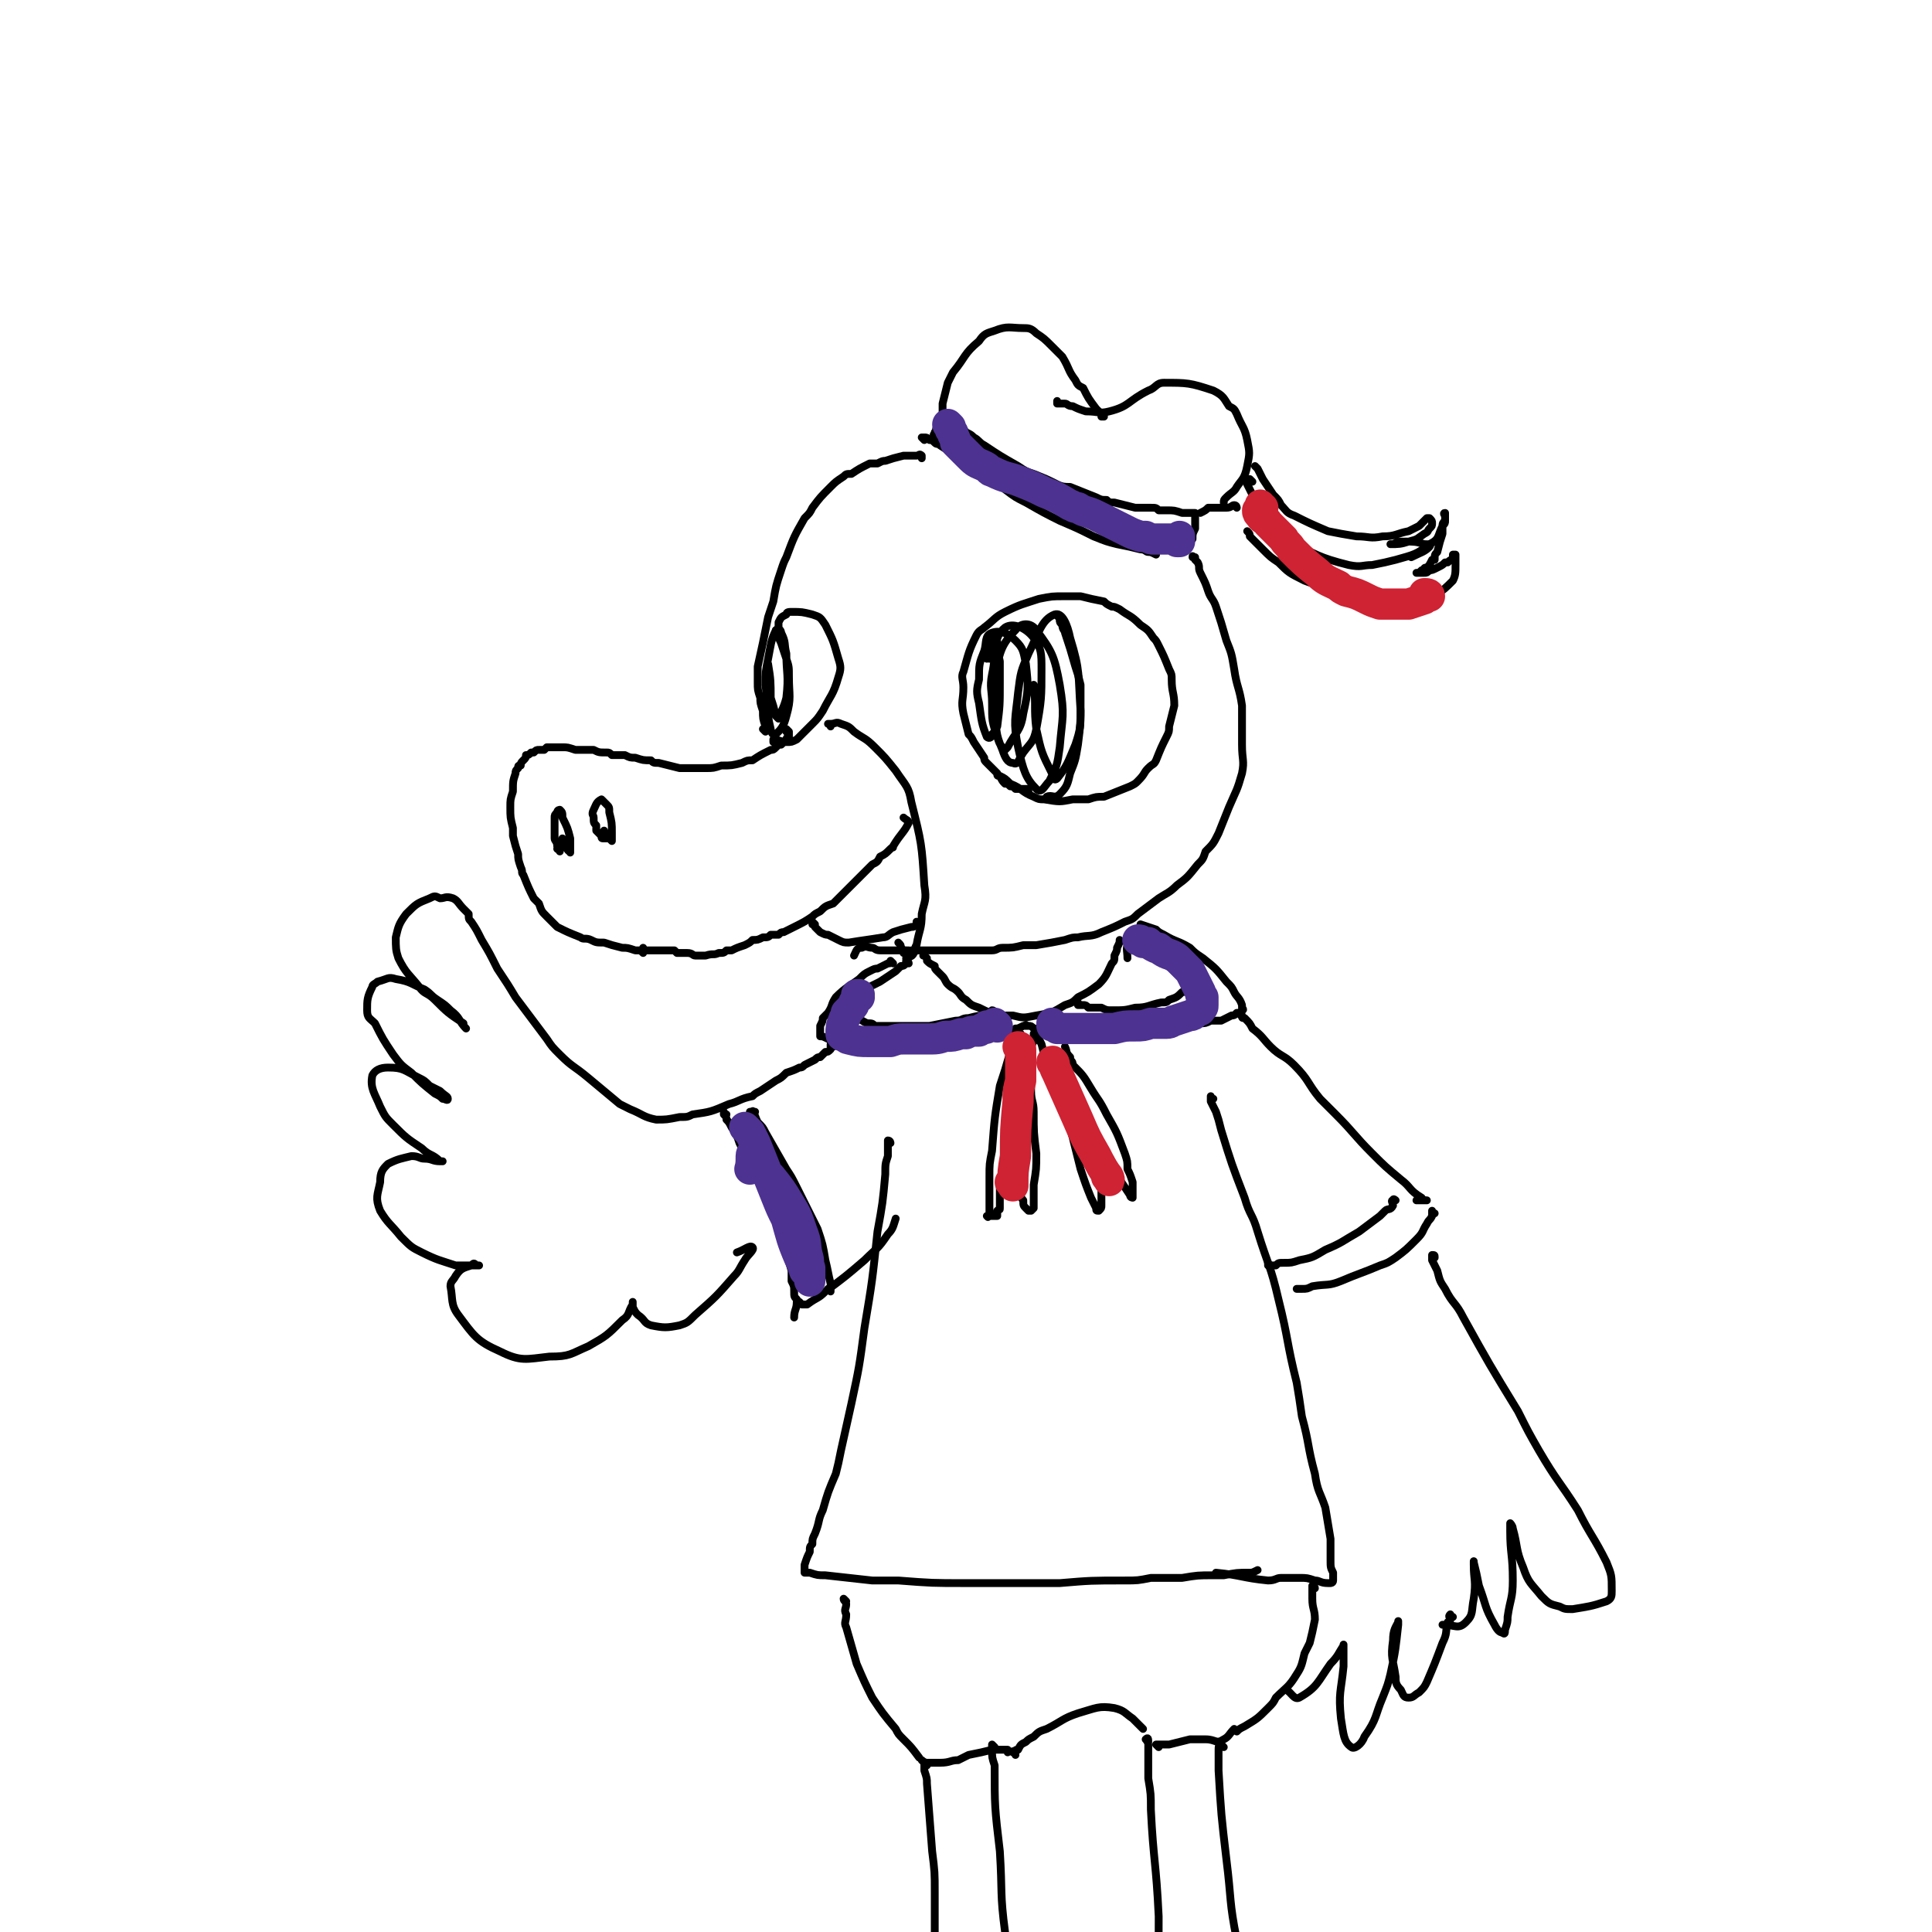 <svg viewBox='0 0 742 742' version='1.1' xmlns='http://www.w3.org/2000/svg' xmlns:xlink='http://www.w3.org/1999/xlink'><g fill='none' stroke='#000000' stroke-width='3' stroke-linecap='round' stroke-linejoin='round'><path d='M303,281c0,0 -1,-1 -1,-1 0,0 0,0 0,1 1,0 1,0 1,0 0,1 0,1 0,2 -1,0 -1,1 -1,1 -1,1 -1,1 -2,2 -1,0 -1,0 -2,1 -1,1 -1,1 -2,1 -4,2 -4,2 -7,4 -2,0 -2,0 -4,1 -4,1 -4,1 -8,1 -3,1 -3,1 -6,1 -4,0 -4,0 -7,0 -2,0 -2,0 -3,0 -4,-1 -4,-1 -8,-2 -2,0 -2,0 -3,-1 -3,0 -3,0 -6,-1 -2,0 -2,0 -4,-1 -2,0 -2,0 -5,0 -1,-1 -1,-1 -2,-1 -3,0 -3,0 -5,-1 -3,0 -3,0 -5,0 -1,0 -1,0 -2,0 -3,-1 -3,-1 -5,-1 -1,0 -1,0 -1,0 -2,0 -2,0 -3,0 -1,0 -1,0 -2,0 -1,1 -1,1 -1,1 -1,0 -1,0 -2,0 -1,0 -1,0 -2,1 -1,0 -1,0 -1,0 -1,1 -1,1 -2,1 0,1 0,1 -1,2 -1,1 -1,1 -1,2 -1,0 -1,0 -1,1 -1,1 -1,1 -1,2 -1,3 -1,3 -1,7 -1,3 -1,3 -1,6 0,4 0,4 1,8 0,2 0,2 0,3 1,4 1,4 2,7 0,2 0,2 1,5 1,2 0,2 1,3 2,5 2,5 4,9 1,1 1,1 2,2 1,3 1,3 3,5 2,2 2,2 4,4 4,2 4,2 9,4 1,1 2,0 4,1 2,1 2,1 5,1 3,1 3,1 7,2 2,0 2,0 5,1 1,0 1,0 2,0 1,0 1,-1 1,-1 '/><path d='M247,366c0,0 -1,-1 -1,-1 0,0 0,0 1,0 0,1 0,0 1,0 0,0 0,0 0,0 1,0 1,0 1,0 1,0 1,0 2,0 0,0 0,0 1,0 0,0 0,0 1,0 1,0 1,0 1,0 2,0 2,0 3,0 1,0 1,0 2,0 1,1 1,1 1,1 2,0 2,0 4,0 2,0 2,1 3,1 2,0 2,0 4,0 3,-1 3,0 5,-1 2,0 2,0 3,-1 1,0 1,0 2,0 2,-1 2,-1 5,-2 2,-1 2,-1 3,-2 2,0 2,0 4,-1 2,0 2,0 3,-1 2,0 2,0 3,0 1,-1 1,-1 2,-1 2,-1 2,-1 4,-2 4,-2 4,-2 7,-4 1,-1 1,-1 3,-2 2,-2 2,-2 5,-3 2,-2 2,-2 4,-4 3,-3 3,-3 5,-5 3,-3 3,-3 6,-6 2,-1 2,-1 3,-3 2,-1 2,-1 4,-3 1,-1 1,0 1,-1 3,-5 4,-5 6,-9 0,-1 -1,-1 -2,-2 '/><path d='M313,355c0,0 -1,-1 -1,-1 0,0 0,1 0,1 1,0 1,1 1,1 1,1 1,1 2,2 2,1 2,1 3,1 2,1 2,1 4,2 2,1 2,1 4,1 6,-1 7,-1 13,-2 2,0 2,-1 4,-2 3,-1 3,-1 7,-2 1,0 1,0 2,-1 0,0 0,0 0,-1 '/><path d='M215,327c0,0 0,-1 -1,-1 0,0 1,1 1,0 0,0 -1,0 -1,-1 0,-2 -1,-2 -1,-3 0,-2 0,-2 0,-4 0,-2 0,-2 0,-4 0,-1 0,-1 1,-2 0,-1 1,-1 1,-1 1,1 1,1 1,3 2,4 2,4 3,8 0,2 0,2 0,5 0,0 0,1 0,0 -1,0 -1,-1 -2,-2 -1,-1 -1,-1 -1,-3 '/><path d='M233,322c0,0 -1,-1 -1,-1 0,0 1,0 1,1 0,0 -1,0 -1,0 -1,0 -1,0 -1,-1 -1,-1 -1,-1 -2,-2 0,-1 0,-1 0,-2 -1,-1 -1,-1 -1,-3 0,-1 -1,-1 0,-3 1,-2 1,-3 3,-4 0,0 1,1 2,2 1,1 1,1 1,3 1,4 1,4 1,8 0,2 0,2 0,3 0,0 0,0 0,0 -1,-1 -1,-1 -2,-2 -1,-1 -1,-1 -1,-2 '/><path d='M294,281c0,0 -1,-1 -1,-1 0,0 1,1 1,1 0,-1 0,-1 0,-2 -1,-3 -1,-3 -1,-6 -1,-3 -1,-3 -1,-5 -1,-3 -1,-3 -1,-6 0,-3 0,-3 0,-6 2,-9 2,-9 4,-19 1,-3 1,-3 2,-6 1,-6 1,-6 3,-12 1,-3 1,-3 2,-5 3,-8 3,-8 7,-15 2,-2 2,-2 3,-4 3,-4 3,-4 7,-8 2,-2 2,-2 5,-4 1,-1 1,-1 3,-1 3,-2 3,-2 7,-4 2,0 2,0 3,0 2,-1 2,-1 3,-1 3,-1 3,-1 7,-2 0,0 0,0 1,0 1,0 1,0 2,0 1,0 1,0 2,0 1,0 1,-1 2,0 0,0 0,0 0,1 '/><path d='M355,169c0,0 -1,-1 -1,-1 0,0 0,0 1,0 0,0 0,0 0,0 1,0 1,0 2,1 1,0 1,0 2,1 1,1 1,0 2,1 3,2 3,2 7,4 3,2 3,2 6,4 4,3 4,3 7,6 3,1 3,1 5,3 4,3 4,3 8,5 7,4 7,4 13,7 7,3 7,3 13,6 5,2 5,2 9,3 5,1 5,1 9,2 2,0 2,1 3,1 1,0 1,0 3,1 '/><path d='M360,168c-1,0 -1,0 -1,-1 -1,0 0,0 0,-1 1,-1 0,-1 1,-2 0,0 0,-1 1,-1 1,-2 1,-2 3,-3 0,-1 0,-1 0,-1 1,1 1,1 1,1 0,0 0,0 1,0 1,1 1,1 2,2 0,0 0,1 1,1 1,1 1,2 2,3 2,1 2,1 3,2 2,1 2,2 4,3 6,4 6,4 13,8 3,2 3,2 6,3 5,2 5,2 9,4 2,1 3,1 5,1 5,2 5,2 10,4 2,1 2,1 4,1 1,1 1,1 3,1 4,1 4,1 8,2 3,0 3,0 6,0 2,0 2,0 3,1 2,0 2,0 3,0 3,0 3,0 6,1 1,0 1,0 2,0 1,0 1,0 2,0 0,0 0,0 0,0 1,0 1,0 1,0 0,0 0,0 0,1 0,0 0,0 0,1 0,1 0,1 0,2 0,1 0,1 0,2 -1,2 -1,2 -1,4 -1,1 -1,1 -3,2 0,1 0,1 -1,2 '/><path d='M362,162c0,0 -1,0 -1,-1 0,0 0,0 0,0 0,-1 0,-1 1,-2 0,-2 0,-2 0,-4 1,-4 1,-4 2,-8 1,-2 1,-2 2,-4 5,-6 4,-7 10,-12 2,-3 3,-3 6,-4 5,-2 6,-1 11,-1 2,0 3,0 5,2 3,2 3,2 6,5 2,2 2,2 4,4 3,5 2,5 5,9 1,2 1,2 3,3 2,4 2,4 5,8 1,1 2,2 3,3 0,0 0,0 -1,0 '/><path d='M407,155c0,0 -1,0 -1,-1 0,0 0,1 0,1 0,0 0,0 0,0 1,0 1,0 1,0 1,0 1,0 2,0 1,0 1,1 3,1 2,1 2,1 5,2 5,0 5,1 9,0 8,-2 7,-4 15,-8 3,-1 3,-3 6,-3 9,0 10,0 19,3 4,2 4,3 6,6 2,1 2,1 3,3 2,5 3,5 4,10 1,5 1,5 0,10 -1,5 -2,5 -4,8 -1,2 -2,2 -4,4 -1,1 -1,1 -1,2 '/><path d='M475,195c0,0 0,-1 -1,-1 -1,0 -1,1 -3,1 -1,0 -1,0 -2,0 -2,0 -2,0 -5,0 -1,1 -1,1 -3,2 '/><path d='M481,185c0,0 -1,-1 -1,-1 0,0 -1,0 -1,1 0,0 0,0 0,1 1,2 1,2 2,4 4,7 3,7 8,13 2,3 2,4 6,5 11,5 11,6 23,9 5,1 5,0 9,0 5,-1 5,-1 9,-2 7,-2 8,-2 13,-6 4,-2 3,-3 5,-7 1,-1 1,-1 1,-2 0,-1 0,-1 0,-2 0,0 0,0 0,0 0,0 0,0 0,0 0,0 0,-1 0,-1 -1,0 0,1 0,1 0,1 0,1 0,2 -1,1 -1,1 -1,2 0,2 0,2 0,3 -1,3 -1,3 -2,7 -1,1 -1,1 -1,3 -1,0 -1,0 -1,0 -1,2 -1,2 -2,3 -1,0 -1,0 -1,1 -1,0 -1,0 -1,0 -1,1 -1,1 -2,1 0,0 0,0 0,0 0,0 0,0 0,0 0,0 0,0 1,0 1,0 1,0 2,0 1,0 1,0 2,-1 1,0 1,0 3,-1 2,-1 2,-1 3,-2 1,0 1,0 1,0 1,-1 1,-1 2,-1 0,-1 0,-1 0,-1 0,0 0,0 0,-1 1,0 1,0 1,0 0,0 0,0 0,0 0,1 0,1 0,2 0,1 0,1 0,2 0,3 0,4 -1,6 -3,3 -3,3 -7,6 -3,2 -3,2 -7,3 -4,0 -4,0 -9,0 -4,0 -4,0 -7,-1 -5,-2 -5,-2 -11,-3 -3,-1 -3,-1 -5,-2 -6,-2 -6,-1 -11,-3 -6,-3 -6,-3 -10,-7 -3,-2 -3,-2 -6,-5 -2,-2 -2,-2 -5,-5 0,-1 0,-1 -1,-2 '/><path d='M483,180c0,0 -1,-1 -1,-1 0,0 0,0 1,1 0,0 0,0 0,0 1,2 1,2 2,4 2,3 2,3 4,6 2,2 2,2 3,4 2,2 2,3 5,4 6,3 6,3 13,6 5,1 5,1 11,2 5,0 5,1 10,0 5,0 5,-1 10,-2 2,-1 2,-1 4,-2 1,-1 1,-1 2,-2 1,-1 1,-1 1,-1 0,0 0,0 1,0 0,0 0,0 0,0 1,1 1,1 1,2 0,1 0,1 -1,2 -1,1 0,1 -2,2 -3,2 -2,2 -6,3 -3,1 -4,1 -7,1 0,0 0,0 1,0 2,-1 2,-1 5,-1 3,0 4,0 7,1 1,0 3,0 2,1 -2,2 -3,2 -7,4 '/><path d='M395,304c0,0 -1,-1 -1,-1 0,0 1,0 1,0 -1,0 -1,0 -1,0 -1,0 -1,0 -2,0 -1,0 -1,0 -2,0 0,0 0,0 -1,-1 0,0 0,0 -1,0 -1,-1 -1,-1 -2,-1 -1,-1 -1,-1 -2,-3 -1,0 -1,0 -1,-1 -2,-2 -2,-2 -4,-4 -1,-1 -1,-1 -1,-2 -2,-3 -2,-3 -4,-6 -1,-2 -1,-2 -2,-3 -1,-4 -1,-4 -2,-8 -1,-5 0,-5 0,-10 0,-3 -1,-4 0,-6 2,-7 2,-8 5,-14 1,-2 2,-2 3,-3 4,-3 4,-4 8,-6 6,-3 7,-3 13,-5 5,-1 5,-1 10,-1 3,0 3,0 6,0 4,1 4,1 9,2 1,1 1,1 3,2 1,0 1,0 3,1 4,3 4,2 8,6 3,2 3,2 5,5 1,1 1,1 2,3 2,4 2,4 4,9 1,2 1,2 1,4 0,5 1,5 1,10 -1,4 -1,4 -2,8 0,2 0,2 -1,4 -2,4 -2,4 -4,9 -1,2 -1,1 -3,3 -2,2 -1,2 -4,5 -1,1 -1,1 -3,2 -5,2 -5,2 -10,4 -3,0 -3,0 -6,1 -3,0 -3,0 -6,0 -5,1 -5,1 -11,0 -2,0 -2,0 -4,-1 -5,-2 -4,-3 -9,-5 -2,-2 -2,-2 -4,-3 '/><path d='M407,237c0,0 -1,-1 -1,-1 0,0 0,1 1,1 0,0 0,0 0,0 0,0 0,-1 -1,-1 0,1 1,1 1,2 0,1 0,1 1,2 0,2 1,2 1,3 2,6 2,6 4,13 1,3 1,3 2,7 0,3 0,3 0,7 0,8 0,8 -1,16 -1,6 -1,6 -3,11 -1,4 -1,5 -4,8 -2,2 -3,0 -5,1 '/><path d='M299,243c0,0 -1,-1 -1,-1 0,0 0,0 1,1 0,0 0,0 0,0 0,-1 0,-1 0,-2 0,-1 0,-1 0,-2 1,-2 1,-2 3,-3 0,-1 1,-1 2,-1 4,0 4,0 8,1 3,1 3,1 5,4 3,6 3,6 5,13 1,3 1,4 0,7 -2,7 -3,7 -6,13 -2,3 -2,3 -4,5 -3,3 -3,3 -6,6 -2,1 -2,1 -4,1 -2,0 -3,-1 -5,-1 0,1 0,1 0,1 '/><path d='M299,244c0,0 -1,-1 -1,-1 0,0 0,0 1,1 0,0 0,0 0,0 0,0 -1,-1 -1,-1 1,1 1,2 2,4 1,3 1,3 2,6 1,3 1,3 1,7 0,7 1,8 -1,15 -1,4 -2,5 -4,7 -1,1 -2,-1 -2,-2 -2,-8 -1,-9 -2,-17 0,-5 0,-5 1,-10 1,-5 1,-7 3,-11 1,-1 2,0 2,1 2,4 1,4 2,8 0,8 1,8 0,17 -1,4 -2,5 -3,8 0,0 -1,-1 -1,-1 -1,-4 -1,-4 -2,-7 0,-6 0,-7 -1,-13 '/><path d='M380,253c0,0 -1,-1 -1,-1 0,0 0,1 0,1 1,-1 1,-1 1,-2 0,-1 0,-1 0,-2 0,-1 0,-1 1,-3 0,-1 0,-2 1,-2 0,0 1,1 1,3 1,3 0,3 1,7 0,4 0,4 0,8 0,9 0,9 -1,17 -1,2 -1,2 -2,3 0,1 -1,2 -2,1 -2,-5 -2,-6 -3,-13 -1,-4 -1,-5 0,-9 0,-6 0,-6 2,-11 1,-3 0,-6 3,-7 3,-1 6,0 9,3 3,3 3,4 4,9 1,9 1,10 -1,19 -1,7 -3,7 -6,13 -1,1 -1,1 -1,1 -2,-2 -2,-2 -3,-5 -2,-6 -2,-6 -2,-13 0,-5 -1,-6 0,-11 2,-9 0,-14 5,-18 3,-2 8,0 11,4 3,4 3,6 3,12 0,11 0,12 -2,23 -1,5 -2,5 -5,9 -2,3 -2,5 -4,4 -2,0 -3,-2 -4,-5 -3,-7 -2,-7 -3,-15 -1,-6 -1,-6 0,-13 2,-9 2,-12 8,-18 2,-3 6,-3 8,0 6,8 7,10 9,21 2,12 1,12 0,24 -1,7 -1,7 -4,13 -2,2 -3,5 -5,3 -4,-4 -5,-7 -7,-16 -2,-10 -1,-11 0,-21 1,-8 1,-8 4,-15 4,-8 5,-13 10,-15 3,-1 5,4 6,9 4,13 3,14 4,28 0,6 0,7 -2,13 -3,7 -3,8 -7,13 -1,1 -2,0 -2,-2 -4,-8 -4,-8 -6,-17 -1,-8 0,-9 -1,-17 '/><path d='M319,279c0,0 0,-1 -1,-1 0,0 1,0 1,0 0,0 0,0 0,0 2,0 2,-1 4,0 3,1 3,1 5,3 4,3 4,2 8,6 4,4 4,4 8,9 4,6 5,6 6,12 4,16 4,16 5,32 1,6 0,6 -1,11 0,6 -1,6 -2,12 -1,1 0,2 -1,3 -1,2 -2,1 -3,2 '/><path d='M459,215c0,-1 -1,-1 -1,-1 0,0 0,0 0,0 0,0 0,0 0,0 0,0 0,0 0,0 0,-1 0,0 1,0 0,0 0,0 0,0 0,0 0,0 0,0 0,1 0,1 1,2 1,2 0,2 1,4 2,4 2,4 3,7 1,3 2,3 3,6 2,6 2,6 4,13 2,5 2,5 3,11 1,7 2,7 3,14 0,8 0,8 0,15 0,6 1,6 0,11 -2,7 -2,6 -5,13 -2,5 -2,5 -4,10 -2,4 -2,4 -5,7 -1,3 -1,3 -3,5 -4,5 -4,5 -8,8 -3,3 -4,3 -7,5 -4,3 -4,3 -8,6 -2,2 -2,2 -5,3 -4,2 -4,2 -9,4 -4,2 -5,1 -9,2 -2,0 -2,0 -5,1 -5,1 -5,1 -11,2 -2,0 -2,0 -5,0 -4,1 -4,1 -8,1 -2,0 -2,1 -4,1 -3,0 -3,0 -6,0 -4,0 -4,0 -7,0 -3,0 -3,0 -6,0 -4,0 -4,0 -7,0 -1,0 -1,0 -2,0 -2,0 -2,0 -3,0 -1,0 -1,1 -1,0 -2,0 -2,0 -3,-1 0,-1 0,-1 -1,-2 '/><path d='M347,366c0,-1 -1,-1 -1,-1 0,-1 1,0 1,0 0,0 0,0 0,0 -1,0 -1,0 -1,0 -2,0 -2,0 -3,0 -1,0 -1,0 -3,0 -1,0 -1,0 -2,0 -2,0 -2,-1 -3,-1 -2,0 -2,-1 -4,0 -2,0 -2,1 -3,3 '/><path d='M356,368c-1,-1 -1,-1 -1,-1 -1,0 0,0 0,0 0,0 0,0 0,0 0,0 0,0 1,1 0,0 0,0 0,1 1,1 1,1 3,2 0,1 0,1 1,2 1,1 1,1 2,2 1,1 1,2 2,3 2,2 2,1 4,3 1,1 1,2 3,3 2,2 2,2 5,3 4,2 4,2 9,3 2,0 2,0 4,0 4,1 4,1 9,0 6,-1 6,-1 11,-4 3,-1 3,-1 5,-3 4,-2 4,-2 8,-5 3,-3 3,-4 5,-8 1,-1 1,-1 1,-3 1,-2 1,-2 1,-3 1,-2 1,-2 1,-3 '/><path d='M343,370c0,0 -1,-1 -1,-1 0,0 0,0 0,0 0,1 0,1 -1,1 -2,1 -2,1 -4,2 -1,0 -1,0 -3,1 -2,1 -2,1 -4,3 -4,3 -5,3 -9,7 -2,3 -1,3 -3,6 -1,1 -1,1 -2,2 0,1 0,1 -1,3 0,1 0,1 0,3 0,0 0,0 0,1 0,0 0,0 0,0 1,0 1,0 3,1 1,0 1,0 2,0 6,1 6,1 11,2 3,0 3,0 5,0 6,1 6,1 11,1 6,1 6,1 13,0 2,0 2,0 5,0 5,-1 5,-1 10,-2 3,-1 3,-1 6,-2 2,0 2,0 3,-1 2,0 2,0 3,-1 1,0 2,0 3,-1 1,0 1,0 3,-1 0,0 0,0 0,0 1,0 1,0 1,0 0,-1 0,0 0,0 1,0 1,0 1,0 0,0 0,0 0,0 1,0 1,0 2,1 1,0 1,0 2,1 1,0 1,0 2,0 2,1 2,1 4,1 2,0 2,0 4,0 6,1 6,1 12,1 5,0 5,0 10,-1 3,0 3,0 5,-1 6,0 6,0 11,-1 4,0 4,0 7,-1 2,0 2,0 3,0 2,-1 2,0 4,-1 2,0 2,0 4,-1 2,0 2,0 4,0 2,-1 2,-1 4,-2 1,0 1,0 2,-1 0,0 0,0 1,0 0,0 0,0 1,-1 0,0 0,0 0,0 1,0 0,-1 0,-1 0,-1 0,-1 0,-1 -1,-3 -2,-3 -3,-5 -1,-2 -1,-2 -3,-4 -4,-5 -4,-5 -9,-9 -3,-2 -3,-2 -5,-4 -5,-3 -5,-2 -10,-5 -2,-1 -2,-1 -3,-2 -3,-1 -3,-1 -6,-2 '/><path d='M349,370c0,0 0,-1 -1,-1 0,0 0,1 0,1 -1,1 -1,1 -2,1 -1,1 -1,1 -2,2 -3,2 -3,2 -6,4 -2,1 -2,1 -4,2 -2,2 -1,3 -3,5 -1,1 -1,1 -1,2 -1,2 -1,2 -2,3 0,0 0,1 0,1 1,1 1,1 2,1 1,1 1,1 3,2 2,0 2,0 3,1 2,0 2,0 4,0 6,0 6,0 12,0 2,0 2,0 5,0 5,-1 5,-1 10,-2 3,0 2,-1 5,-1 4,-1 4,-1 7,-1 1,0 1,0 2,-1 0,0 0,0 0,-1 1,0 1,1 1,1 '/><path d='M415,386c-1,0 -1,-1 -1,-1 -1,0 0,0 0,1 0,0 0,0 0,0 1,0 1,0 2,0 1,0 1,0 2,1 3,0 3,0 5,0 2,1 2,1 4,1 5,0 5,0 9,-1 5,0 5,-1 10,-2 2,0 2,0 3,-1 3,-1 3,-1 5,-3 1,0 1,0 1,-1 1,-1 1,-1 1,-1 -1,-2 -1,-2 -2,-4 -2,-1 -2,-1 -4,-3 -3,-2 -3,-2 -6,-4 -3,-2 -3,-2 -6,-3 -2,-1 -3,-3 -4,-2 -2,0 -1,2 -1,5 '/><path d='M320,402c0,0 -1,-1 -1,-1 0,0 0,1 0,1 0,0 0,0 0,1 0,0 0,0 0,0 -1,1 -1,1 -2,1 -1,1 -1,1 -2,2 -1,0 -1,0 -2,1 -2,1 -2,1 -4,2 -1,1 -1,1 -2,1 -2,1 -2,1 -5,2 -2,2 -2,2 -4,3 -3,2 -3,2 -6,4 -2,1 -2,1 -3,2 -5,1 -5,2 -9,3 -7,3 -7,3 -14,4 -2,1 -2,1 -5,1 -5,1 -5,1 -9,1 -5,-1 -5,-2 -10,-4 -2,-1 -2,-1 -4,-2 -6,-5 -6,-5 -12,-10 -6,-5 -6,-4 -11,-9 -3,-3 -3,-3 -5,-6 -6,-8 -6,-8 -12,-16 -3,-5 -3,-5 -7,-11 -3,-6 -3,-6 -6,-11 -2,-4 -2,-4 -4,-7 -1,-1 -1,-1 -1,-3 -1,-1 -1,-1 -2,-2 -2,-2 -2,-3 -4,-4 -3,-1 -3,0 -5,0 -2,-1 -2,-1 -4,0 -5,2 -5,2 -9,6 -3,4 -3,5 -4,9 0,4 0,5 1,8 3,6 4,6 8,11 2,3 3,2 6,5 5,5 5,5 11,9 0,1 0,1 1,2 0,0 0,0 0,0 -3,-3 -2,-4 -6,-7 -2,-2 -2,-2 -5,-4 -3,-2 -2,-2 -5,-4 -5,-2 -5,-3 -11,-4 -3,-1 -3,0 -7,1 -1,1 -2,1 -2,2 -2,4 -2,5 -2,9 0,3 1,3 3,5 3,6 3,6 7,12 3,4 3,4 7,7 4,4 4,4 9,8 2,1 2,1 3,2 1,0 2,1 2,0 0,-1 -1,-1 -3,-3 -2,-1 -2,-1 -4,-2 -2,-2 -2,-2 -4,-3 -6,-3 -6,-4 -12,-4 -3,0 -5,1 -6,3 -1,5 1,7 3,12 2,4 2,4 5,7 5,5 5,5 11,9 3,3 4,2 7,5 1,0 1,0 1,0 0,0 -1,0 -1,0 -3,0 -3,-1 -6,-1 -2,0 -2,-1 -5,-1 -4,1 -5,1 -9,3 -2,2 -3,3 -3,7 -1,5 -2,6 0,11 3,5 4,5 8,10 4,4 4,4 8,6 6,3 7,3 13,5 2,0 2,0 5,0 2,0 2,0 4,0 0,0 -1,0 -1,0 -1,-1 -1,-1 -2,0 -3,1 -4,1 -6,4 -1,2 -2,2 -2,4 1,5 0,7 3,11 6,8 7,10 16,14 8,4 10,3 19,2 8,0 8,-1 15,-4 7,-4 7,-4 13,-10 3,-2 2,-3 4,-6 0,0 0,-1 0,-1 0,1 0,2 0,2 1,2 1,2 2,3 3,2 2,3 5,4 5,1 6,1 11,0 3,-1 3,-1 6,-4 8,-7 8,-7 15,-15 2,-2 2,-3 4,-6 1,-2 4,-4 3,-5 -1,-1 -3,1 -6,2 '/><path d='M279,428c-1,0 -1,-1 -1,-1 0,0 0,0 0,1 1,1 1,1 1,2 1,1 1,1 2,3 2,3 2,3 3,6 5,10 5,10 10,20 3,7 3,7 6,15 2,7 2,7 4,14 0,2 0,2 0,4 1,2 1,2 1,4 0,2 0,2 1,3 0,0 0,0 0,1 0,3 -1,3 -1,6 '/><path d='M308,501c0,0 -1,0 -1,-1 0,0 1,1 1,1 1,0 2,0 2,0 4,-3 4,-2 7,-5 8,-6 8,-6 15,-12 5,-5 5,-4 9,-10 2,-2 2,-3 3,-6 '/><path d='M289,428c0,0 0,-1 -1,-1 0,0 1,0 1,0 0,0 0,0 1,0 0,0 0,0 0,0 0,1 -1,-1 -1,0 1,1 1,2 2,4 2,2 2,2 3,4 4,7 4,7 8,14 2,3 2,3 4,7 4,8 4,8 8,16 2,6 2,6 3,12 1,4 1,5 2,9 0,1 0,1 0,2 0,1 0,1 0,1 0,0 -1,-1 -1,-1 '/><path d='M478,391c-1,0 -1,-1 -1,-1 -1,0 0,0 0,0 0,1 0,1 1,1 2,2 2,2 3,4 4,3 4,4 7,7 4,4 5,3 9,7 6,6 5,7 10,13 3,3 3,3 6,6 7,7 7,8 14,15 5,5 5,5 11,10 4,3 3,4 8,7 0,1 2,1 2,1 0,0 -2,0 -4,0 '/><path d='M342,439c0,0 0,-1 -1,-1 0,1 0,2 0,3 0,1 0,1 0,3 -1,3 -1,3 -1,7 -1,11 -1,11 -3,22 -2,19 -2,19 -5,37 -2,15 -2,15 -5,29 -2,9 -2,9 -4,18 -1,5 -1,5 -2,9 -3,7 -3,7 -5,14 -2,4 -1,4 -3,9 -1,2 -1,2 -1,4 -1,1 -1,1 -1,3 -1,2 -1,2 -2,5 0,1 0,1 0,2 0,0 0,1 0,1 1,0 1,0 2,0 3,1 3,1 6,1 9,1 9,1 18,2 5,0 5,0 10,0 13,1 13,1 26,1 18,0 18,0 36,0 12,-1 12,-1 25,-1 5,0 5,0 10,-1 6,0 6,0 12,0 6,-1 6,-1 12,-1 2,0 2,0 4,0 5,-1 5,-1 10,-1 1,0 1,0 3,-1 '/><path d='M466,422c-1,0 -1,-1 -1,-1 0,0 0,0 0,1 0,0 0,1 0,1 1,2 1,2 2,4 1,3 1,3 2,7 4,13 4,13 9,26 2,7 3,6 5,13 4,13 5,13 8,26 4,16 3,16 7,32 1,6 1,6 2,13 3,11 2,11 5,22 1,7 2,7 4,13 1,6 1,6 2,12 0,4 0,4 0,8 0,3 0,3 1,5 0,1 0,2 0,3 0,1 -1,1 -1,1 0,0 -1,0 -1,0 -3,0 -3,-1 -5,-1 -3,-1 -3,-1 -6,-1 -3,0 -3,0 -7,0 -2,0 -2,1 -5,1 -10,-1 -10,-2 -20,-3 '/><path d='M392,397c-1,0 -1,0 -1,-1 -1,0 0,1 0,1 0,1 0,1 -1,2 -1,3 -1,3 -2,5 -2,7 -2,7 -4,13 -2,12 -2,12 -3,25 -1,5 -1,5 -1,10 0,6 0,6 0,12 0,1 0,1 0,2 0,0 0,0 0,0 0,1 0,1 -1,1 0,0 0,0 0,0 1,1 0,0 0,0 0,0 0,0 0,0 0,0 0,0 0,0 1,1 0,0 0,0 0,0 0,0 0,0 0,0 0,0 0,0 1,1 0,0 0,0 0,0 0,0 0,0 1,0 1,0 1,0 0,0 0,0 0,0 0,0 0,0 1,0 0,0 0,0 0,0 0,0 0,0 0,0 0,0 0,0 0,0 1,0 1,0 1,0 0,0 0,0 1,0 0,-1 0,-1 0,-1 0,0 0,0 0,-1 1,-1 1,0 1,-1 0,-1 0,-1 0,-2 0,-1 0,-1 0,-3 0,-1 0,-1 0,-3 0,-1 0,-1 1,-3 0,-2 0,-2 0,-3 0,-1 0,-1 1,-1 0,0 0,-1 0,-1 0,1 0,1 0,2 1,1 1,1 2,2 1,1 1,1 2,3 1,1 1,1 2,3 0,1 0,2 1,3 0,2 0,2 1,3 0,0 0,0 1,1 0,0 0,0 0,0 0,0 0,0 0,0 1,0 1,0 1,0 0,0 0,0 1,-1 0,0 0,0 0,-1 0,-1 0,-1 0,-3 0,-2 0,-2 0,-5 1,-6 1,-6 1,-12 -1,-8 -1,-8 -1,-16 0,-4 -1,-4 -1,-8 0,-6 0,-6 -1,-12 0,-1 0,-1 0,-3 0,0 0,0 0,-1 0,0 0,0 0,0 0,0 0,0 1,0 0,0 0,0 0,0 0,-1 0,-1 0,-1 0,0 0,0 0,-1 1,0 0,0 1,-1 0,0 0,0 0,-1 0,0 0,0 0,-1 0,0 0,0 0,-1 0,0 0,0 0,0 1,0 1,0 1,0 1,2 1,2 2,4 1,4 1,4 2,7 2,4 2,4 4,9 4,12 4,12 7,24 1,4 1,4 2,8 2,6 2,6 4,11 1,2 1,2 2,4 0,1 0,1 1,1 0,0 0,0 0,0 0,0 0,0 0,0 1,-1 1,-1 1,-2 0,-1 0,-1 0,-2 0,-2 0,-2 0,-4 1,-2 1,-2 1,-4 0,-5 0,-5 0,-10 0,0 0,0 0,0 0,0 0,0 0,0 2,1 2,1 3,3 1,2 1,2 1,4 1,1 1,1 2,3 2,3 2,3 4,6 0,0 0,0 0,0 0,1 1,1 1,1 0,0 0,0 0,-1 0,-1 0,-1 0,-2 0,-2 0,-2 0,-3 -1,-3 -1,-3 -2,-5 0,-3 0,-3 -1,-6 -3,-8 -3,-8 -7,-15 -3,-6 -3,-5 -6,-10 -3,-5 -3,-5 -7,-9 0,-2 -1,-1 -1,-3 -2,-2 -1,-2 -2,-4 '/><path d='M551,466c-1,0 -1,-1 -1,-1 0,0 0,0 0,0 0,0 0,0 0,0 0,1 0,1 0,2 -1,2 -1,1 -2,3 -2,3 -1,3 -4,6 -4,4 -4,4 -8,7 -3,2 -3,2 -6,3 -7,3 -8,3 -15,6 -5,2 -5,1 -11,2 -2,1 -2,1 -4,1 -1,0 -1,0 -2,0 '/><path d='M488,486c0,0 -1,0 -1,-1 0,0 0,1 0,1 0,0 1,0 1,0 1,0 1,0 2,0 1,-1 1,-1 3,-1 3,0 3,0 6,-1 5,-1 5,-1 10,-4 7,-3 6,-3 13,-7 4,-3 4,-3 8,-6 1,-1 1,-1 2,-2 1,-1 2,0 3,-2 0,-1 -1,-2 0,-2 0,-1 1,0 1,0 '/><path d='M551,483c0,0 0,-1 -1,-1 0,0 1,1 1,1 0,0 0,0 0,0 0,-1 0,-1 -1,-1 0,0 0,1 0,2 1,2 1,2 2,4 1,4 1,4 3,7 3,6 4,5 7,11 10,18 10,18 21,36 4,8 4,8 8,15 7,12 8,12 15,23 5,10 6,10 11,20 2,5 2,5 2,11 0,2 0,3 -2,4 -6,2 -7,2 -13,3 -3,0 -3,0 -5,-1 -4,-1 -4,-1 -7,-4 -4,-5 -5,-5 -7,-11 -3,-7 -2,-8 -4,-15 0,-1 -1,-2 -1,-2 0,0 0,1 0,3 0,9 1,9 1,19 0,7 -1,7 -2,14 0,2 0,2 -1,5 0,1 0,2 -1,1 -1,0 -2,-1 -3,-3 -4,-7 -3,-7 -6,-15 -1,-5 -1,-5 -2,-9 0,-1 0,0 0,1 0,6 1,6 0,13 -1,5 0,6 -3,9 -3,3 -4,1 -9,1 '/><path d='M325,615c0,0 -1,-1 -1,-1 0,1 1,1 1,2 0,2 -1,2 0,4 0,3 -1,3 0,5 2,7 2,7 4,14 3,7 3,7 6,13 4,6 4,6 9,12 1,2 1,2 3,4 3,3 3,3 6,7 '/><path d='M505,610c0,-1 -1,-1 -1,-1 0,0 0,0 0,0 0,0 0,0 0,0 0,1 0,1 0,2 0,1 0,1 0,1 0,1 0,1 0,2 0,4 1,4 1,8 -1,5 -1,5 -2,9 -1,2 -1,2 -2,4 -1,4 -1,5 -3,8 -3,5 -4,5 -8,9 -1,2 -1,2 -3,4 -4,4 -4,4 -9,7 -2,1 -2,1 -3,2 '/><path d='M356,678c-1,0 -1,-1 -1,-1 0,1 0,2 0,3 1,3 1,3 1,5 1,13 1,13 2,26 1,8 1,8 1,16 0,13 0,13 0,27 0,8 -1,8 -2,15 0,2 0,1 0,3 0,0 0,0 0,0 '/><path d='M382,671c0,0 -1,-1 -1,-1 0,0 0,0 0,1 1,0 0,0 0,1 0,3 0,3 1,6 0,16 0,16 2,33 1,16 0,16 2,31 1,13 1,13 3,26 0,1 0,1 0,3 '/><path d='M355,677c0,0 -1,-1 -1,-1 0,0 1,1 2,1 0,0 0,0 0,0 1,0 1,0 2,0 2,0 2,0 3,0 4,0 4,-1 7,-1 2,-1 2,-1 4,-2 5,-1 5,-1 9,-2 3,0 3,0 5,0 1,0 1,0 1,0 0,1 0,1 0,1 '/><path d='M390,674c0,-1 -1,-1 -1,-1 0,-1 0,0 1,0 0,0 0,0 0,0 0,-1 0,-1 1,-1 1,-2 1,-2 3,-3 1,-1 1,-1 3,-2 2,-2 2,-2 5,-3 6,-3 6,-4 12,-6 7,-2 8,-3 14,-2 4,1 4,2 7,4 2,2 2,2 4,4 0,0 0,0 0,0 '/><path d='M441,669c0,-1 0,-2 -1,-1 0,0 1,1 1,2 0,6 0,6 0,13 1,6 1,6 1,12 1,20 2,20 3,41 0,15 0,15 -1,30 0,5 0,5 -1,10 -1,9 -1,9 -2,18 '/><path d='M470,671c-1,-1 -1,-1 -1,-1 0,-1 0,0 0,0 0,0 0,0 0,0 0,0 0,-1 0,-1 -1,1 -1,2 -1,3 0,4 0,4 0,8 1,17 1,17 3,34 2,16 1,16 4,31 2,14 3,14 5,27 1,5 1,5 1,10 0,0 0,0 0,0 '/><path d='M445,671c0,0 -1,-1 -1,-1 0,0 0,0 1,0 1,0 1,0 2,0 1,0 1,0 2,0 4,-1 4,-1 8,-2 3,0 3,0 6,0 4,0 4,2 7,0 2,-1 2,-2 4,-4 '/><path d='M558,621c-1,0 -1,-1 -1,-1 -1,1 0,1 0,2 0,1 -1,1 -1,1 -1,4 0,4 -2,8 -3,8 -3,8 -6,15 -1,2 -1,2 -3,4 -2,1 -2,2 -4,2 -2,0 -2,-1 -3,-3 -2,-2 -2,-3 -2,-5 -1,-7 -2,-7 -1,-14 0,-4 1,-5 2,-7 0,-1 0,0 0,1 -1,9 -1,10 -3,19 -1,4 -1,4 -3,9 -3,7 -2,8 -7,15 -1,3 -4,5 -5,4 -3,-2 -3,-5 -4,-11 -1,-10 0,-10 1,-20 0,-4 0,-4 0,-7 0,-1 0,-2 0,-1 -2,3 -2,4 -5,7 -5,7 -5,9 -12,13 -2,1 -3,-2 -5,-3 '/></g>
<g fill='none' stroke='#4D3292' stroke-width='12' stroke-linecap='round' stroke-linejoin='round'><path d='M287,434c0,0 -1,-1 -1,-1 0,0 0,0 0,0 0,0 0,0 0,0 1,1 0,0 0,0 0,0 1,1 2,2 1,2 1,2 2,4 4,10 4,10 8,20 2,5 2,5 4,9 2,7 2,8 5,15 1,2 1,2 2,5 0,0 0,0 0,0 0,0 0,0 0,0 0,0 0,0 1,1 0,0 0,0 0,0 0,0 0,0 0,0 0,0 0,0 0,0 1,1 1,1 1,2 0,0 0,0 0,0 0,0 0,0 0,1 0,0 0,0 0,0 0,-1 0,-1 0,-1 0,-1 0,-1 0,-1 0,-2 0,-2 0,-3 -1,-2 0,-2 -1,-5 -1,-4 0,-4 -2,-9 -2,-6 -2,-6 -5,-11 -3,-5 -3,-5 -7,-10 -2,-2 -2,-2 -4,-5 -2,-2 -2,-5 -3,-4 -1,0 0,3 -1,6 '/><path d='M330,383c0,0 -1,-1 -1,-1 0,0 1,0 1,0 -1,1 -1,2 -2,3 0,1 0,1 -1,2 -1,1 -1,1 -2,2 0,2 -1,2 -1,3 -1,2 -1,3 -1,5 0,1 1,1 2,1 0,1 1,1 1,1 4,1 4,1 8,1 4,0 4,0 8,0 3,-1 3,-1 5,-1 3,0 3,0 6,0 2,0 2,0 3,0 4,0 4,0 7,-1 3,0 3,0 6,-1 1,0 1,0 2,0 2,-1 2,-1 5,-1 1,-1 1,-1 2,-1 1,0 1,0 1,-1 1,0 1,0 1,0 1,0 1,0 2,0 0,0 0,0 0,0 0,0 0,0 0,0 1,0 0,-1 0,-1 0,0 0,1 0,1 0,0 0,0 0,0 1,0 1,0 1,0 0,1 0,0 -1,0 '/><path d='M405,394c-1,0 -1,-1 -1,-1 0,0 0,1 0,1 0,0 0,0 0,0 0,0 0,0 1,0 0,0 0,0 1,1 2,0 2,0 3,0 2,0 2,0 3,0 3,0 3,0 5,0 6,0 6,0 11,0 4,-1 4,-1 8,-1 3,0 3,0 6,-1 1,0 1,0 2,0 2,0 2,0 4,0 2,0 2,-1 3,-1 3,-1 3,-1 6,-2 1,0 1,0 2,-1 1,-1 1,-1 2,-1 0,0 0,0 0,-1 1,0 1,0 1,-1 0,0 0,0 0,-1 0,-1 0,-1 0,-2 -1,-1 -1,-1 -1,-2 -1,-2 -1,-2 -2,-4 -1,-2 -1,-2 -2,-4 -1,-1 -1,-1 -1,-1 -2,-2 -2,-2 -4,-4 -3,-2 -3,-1 -6,-3 -1,-1 -1,-1 -2,-1 -2,-1 -2,-1 -3,-2 -1,0 -1,0 -2,0 0,0 0,0 0,0 -1,-1 -1,-1 -2,-1 '/><path d='M365,164c0,0 0,0 -1,-1 0,0 1,1 1,1 0,1 0,1 0,1 1,1 1,1 1,2 1,2 1,2 1,3 3,3 3,3 6,6 2,2 3,2 5,3 2,1 2,2 3,2 6,3 6,2 11,4 5,2 5,2 9,4 5,2 5,2 10,5 1,0 1,1 3,1 3,2 3,1 7,3 2,1 2,1 4,2 2,1 2,1 4,2 2,1 2,1 4,2 2,1 2,1 5,2 1,0 1,0 2,0 2,1 2,1 3,1 1,0 1,0 1,0 1,0 1,0 2,0 1,0 1,0 2,0 0,0 0,0 1,0 0,0 0,0 1,0 0,0 0,0 0,0 1,0 1,0 1,0 0,0 0,0 1,0 0,0 0,0 0,0 0,1 0,1 0,1 0,0 0,0 0,0 1,0 0,-1 0,-1 0,0 0,1 0,1 1,0 1,0 1,0 0,-1 0,-1 0,-2 '/></g>
<g fill='none' stroke='#CF2233' stroke-width='12' stroke-linecap='round' stroke-linejoin='round'><path d='M392,403c0,0 0,-1 -1,-1 0,0 1,0 1,1 0,3 0,3 0,6 0,3 0,3 0,6 -1,4 -1,4 -1,8 -1,11 -1,11 -1,21 -1,6 -1,6 -1,11 0,0 0,1 0,0 0,0 0,0 -1,-1 '/><path d='M405,409c0,-1 -1,-2 -1,-1 0,0 0,0 1,1 0,1 0,1 1,3 4,9 4,9 8,18 3,7 3,7 7,14 2,4 2,4 4,7 1,1 1,2 1,2 0,1 0,0 -1,-1 '/><path d='M485,195c0,0 -1,0 -1,-1 0,0 0,1 0,1 0,0 0,0 -1,1 0,1 0,1 1,2 1,2 2,1 3,3 3,3 3,3 6,6 1,2 2,2 3,4 5,5 5,5 10,9 3,3 4,3 8,5 1,1 1,1 3,2 4,1 4,1 8,3 2,1 2,1 5,2 4,0 4,0 8,0 1,0 1,0 3,0 3,-1 3,-1 6,-2 0,0 0,0 0,0 1,-1 2,-1 2,-1 0,-1 -1,-1 -2,-1 '/></g>
</svg>